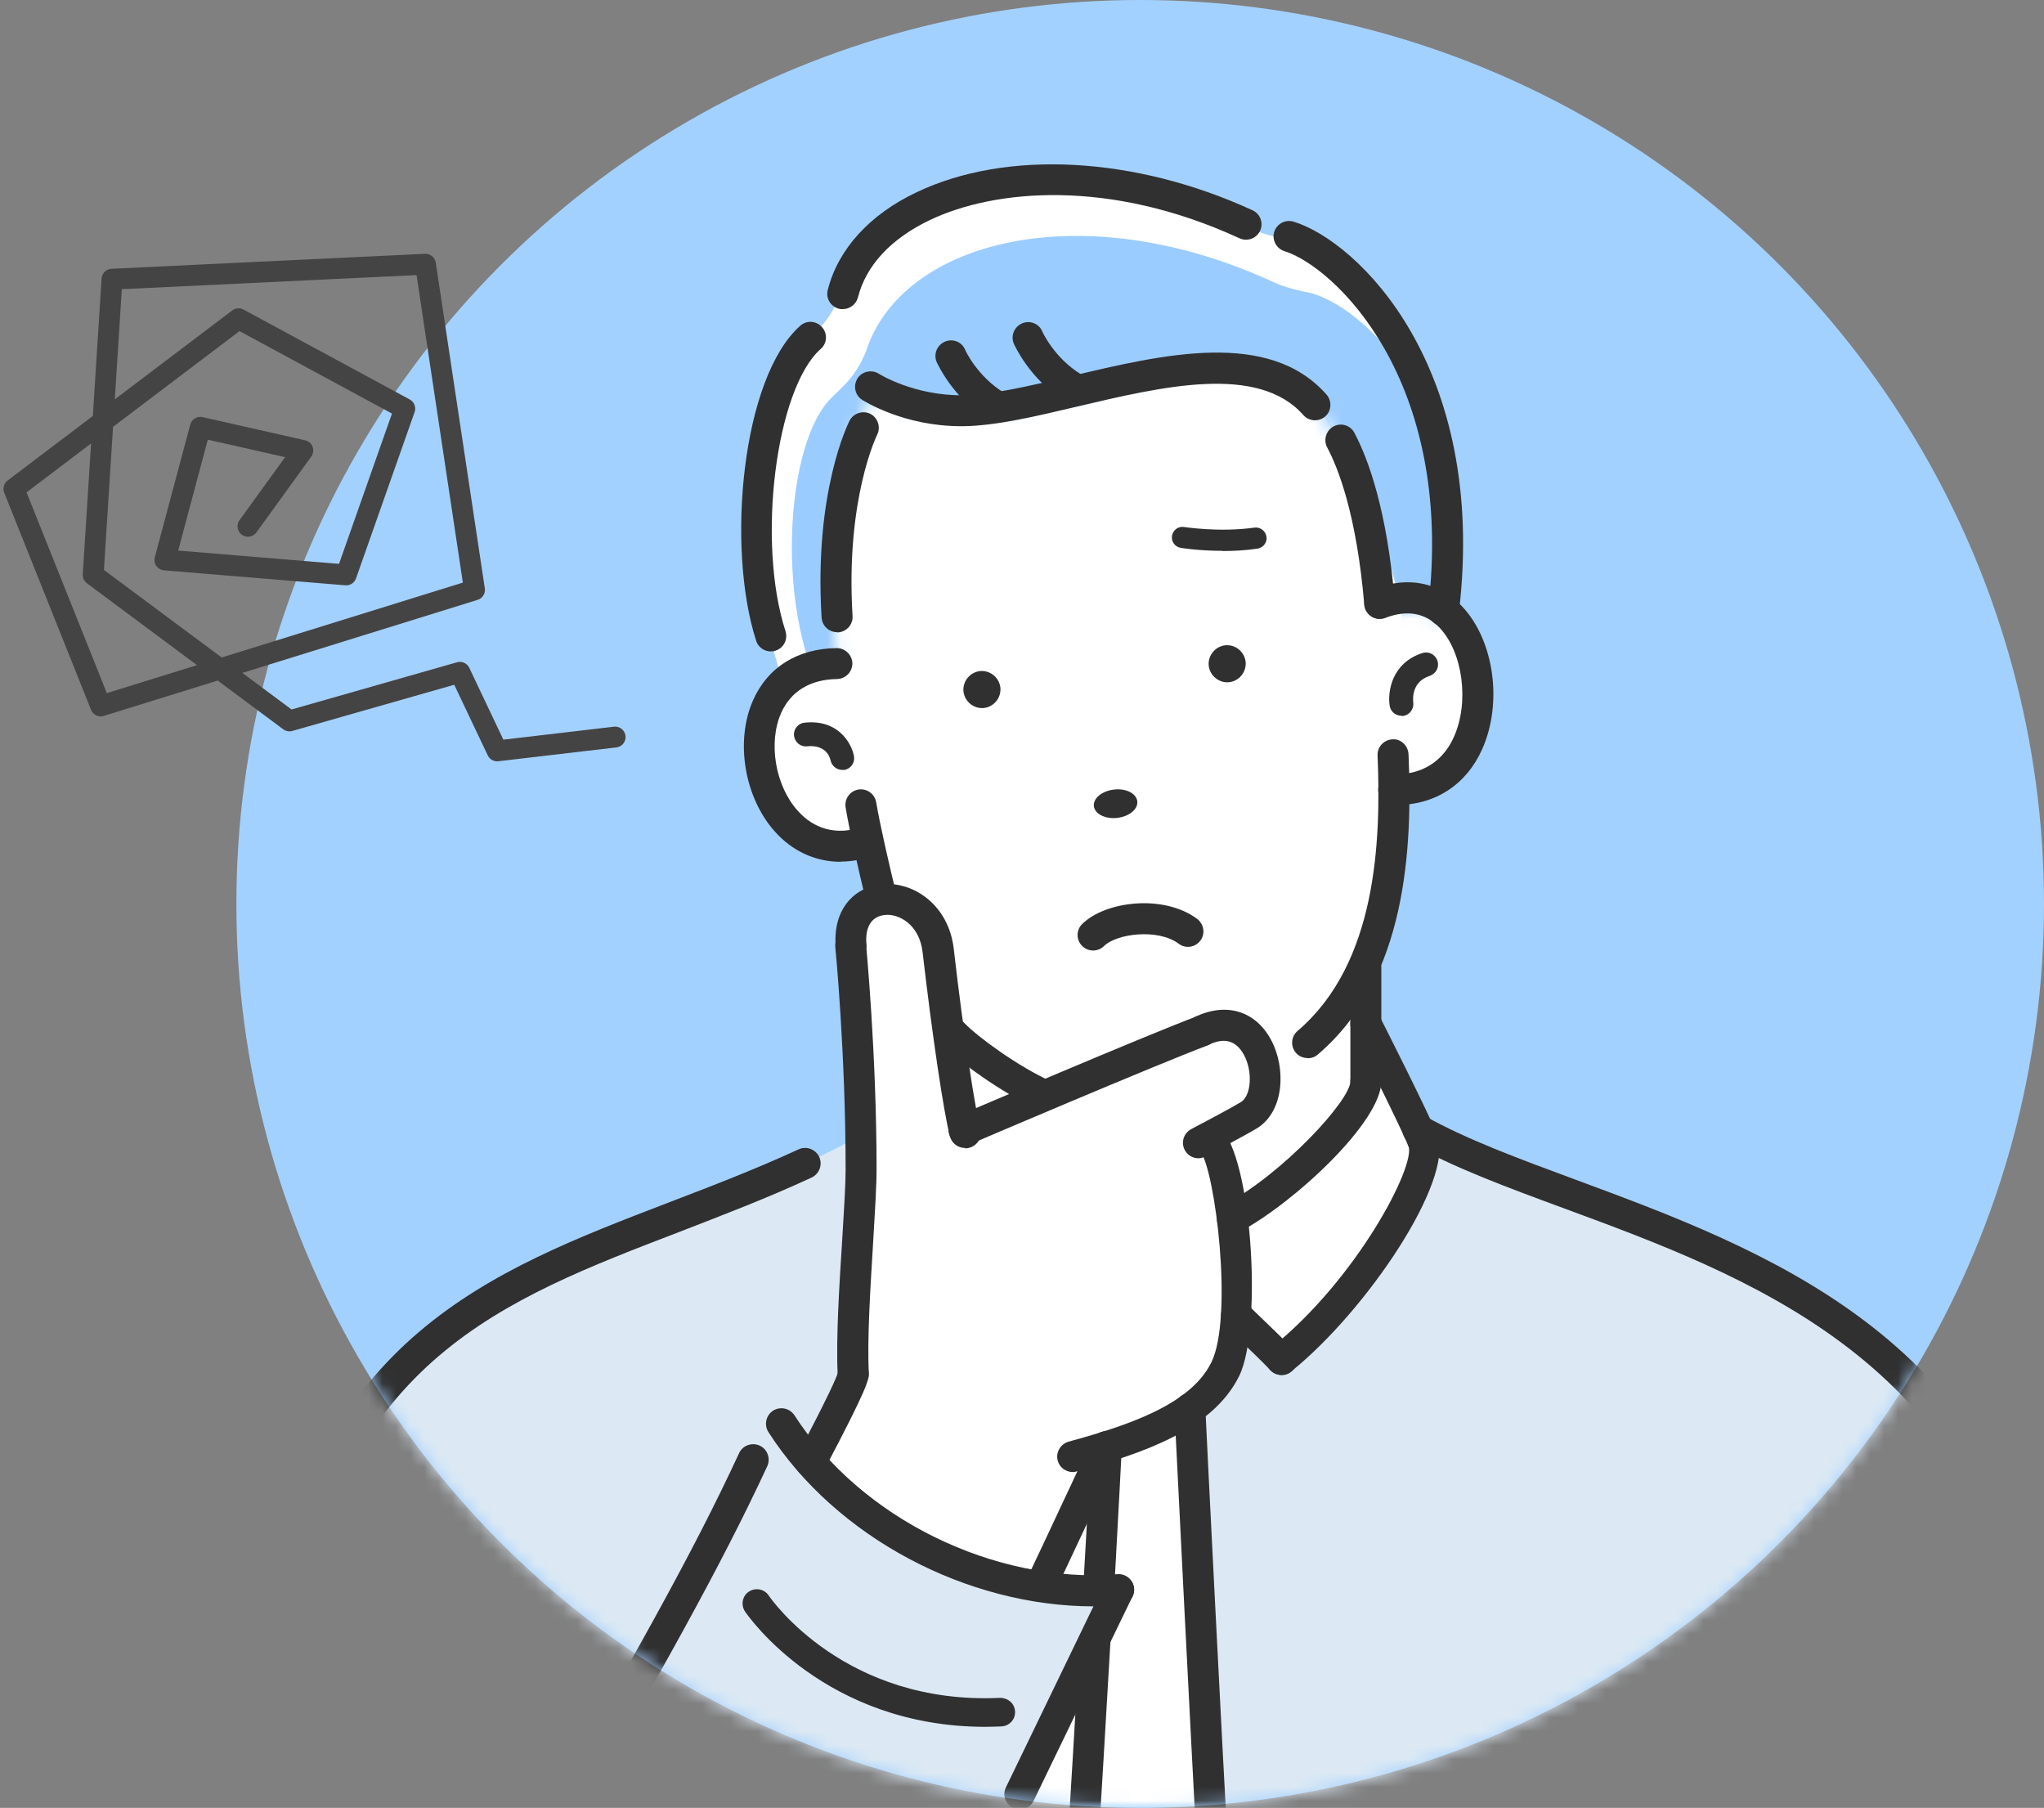<svg width="147" height="130" viewBox="0 0 147 130" fill="none" xmlns="http://www.w3.org/2000/svg">
<rect x="0" y="0" width="147" height="130" fill="#808080" stroke="none"/>
<circle cx="82" cy="65" r="65" fill="#A3D1FF"/>
<mask id="mask0_6101_3955" style="mask-type:alpha" maskUnits="userSpaceOnUse" x="17" y="0" width="130" height="130">
<circle cx="82" cy="65" r="65" fill="#A3D1FF"/>
</mask>
<g mask="url(#mask0_6101_3955)">
<mask id="mask1_6101_3955" style="mask-type:luminance" maskUnits="userSpaceOnUse" x="11" y="9" width="143" height="122">
<path d="M153.695 9H11V130.291H153.695V9Z" fill="white"/>
</mask>
<g mask="url(#mask1_6101_3955)">
<path d="M146.418 117.206C149.472 134.558 152.34 168.605 150.613 182.461C148.972 195.746 143.764 202.438 131.264 203.194L135.003 136.085C135.117 133.916 133.39 132.075 131.221 132.075H87.157C86.9 128.236 85.559 101.281 85.559 101.281C86.657 100.511 87.542 99.583 88.099 98.442C88.512 97.643 88.755 96.444 88.869 95.031C89.868 96.002 91.166 97.257 92.151 98.285C98.729 92.82 102.882 83.701 102.154 82.017C102.068 81.818 101.926 81.504 101.755 81.147C114.24 88.225 141.538 90.465 146.418 117.192V117.206Z" fill="#DCE9F4"/>
<path d="M87.157 132.089H77.91C78.025 130.263 78.41 123.613 78.752 117.82C79.451 116.378 80.037 115.165 80.45 114.309C79.965 114.338 79.494 114.381 79.009 114.381C79.323 109.058 79.58 104.021 79.58 104.021C81.72 103.35 83.875 102.508 85.573 101.295C85.573 101.295 86.915 128.251 87.171 132.089H87.157Z" fill="white"/>
<path d="M79.579 104.021C79.579 104.021 79.322 109.058 79.008 114.381C77.638 114.395 76.24 114.295 74.813 114.052C76.853 109.772 79.179 104.734 79.579 104.021Z" fill="white"/>
<path d="M78.752 117.82C78.409 123.613 78.038 130.249 77.91 132.089H71.845C74.257 127.109 76.897 121.644 78.752 117.82Z" fill="white"/>
<path d="M58.289 105.177C62.627 110.086 68.791 113.154 74.813 114.067C76.24 114.309 77.638 114.409 79.008 114.395C79.493 114.395 79.964 114.367 80.45 114.324C80.036 115.18 79.451 116.393 78.751 117.834C76.897 121.658 74.271 127.109 71.845 132.104H33.46C31.291 132.104 29.579 133.93 29.693 136.113L33.275 200.498C23.058 199.898 14.781 195.774 13.14 182.489C11.414 168.634 17.264 135.585 20.104 117.235C25.084 90.123 44.262 91.307 61.899 81.647C61.928 82.446 61.928 83.273 61.928 84.101C61.928 87.04 61.157 94.703 61.343 98.813C61.357 99.212 60.486 101.053 58.289 105.177Z" fill="#DCE9F4"/>
<path d="M86.885 81.803C87.555 82.146 88.197 84.486 88.583 87.369C88.925 89.852 89.082 92.734 88.868 95.06C88.754 96.458 88.511 97.657 88.097 98.47C87.555 99.612 86.656 100.539 85.558 101.31C83.859 102.523 81.705 103.365 79.564 104.035C79.165 104.749 76.839 109.786 74.798 114.067C68.777 113.154 62.612 110.1 58.274 105.177H58.288C60.486 101.039 61.356 99.184 61.342 98.784C61.157 94.675 61.927 87.026 61.927 84.072C61.927 83.245 61.927 82.431 61.899 81.618C61.799 74.226 61.185 67.99 61.185 67.99C61.014 65.864 62.184 64.794 63.554 64.666C65.195 64.523 67.15 65.779 67.464 68.333C68.134 74.155 68.948 79.535 69.347 81.247C69.347 81.247 82.59 75.582 86.471 74.112C90.809 72.086 92.264 78.707 89.838 80.205C89.325 80.519 87.798 81.318 86.899 81.803H86.885Z" fill="white"/>
<path d="M100.371 57.631C100.385 62.44 99.629 66.392 97.988 69.56L98.016 75.111L97.988 78.964C96.133 81.761 92.251 85.499 88.641 87.426L88.427 86.855C88.056 83.972 87.557 82.174 86.886 81.832C87.799 81.347 89.369 80.576 89.883 80.262C92.294 78.75 90.61 72.357 86.287 74.383C82.405 75.853 69.235 81.304 69.235 81.304C68.835 79.592 68.122 75.182 67.451 69.36C67.137 66.806 66.381 64.609 63.341 64.68C63.084 63.724 62.285 60.642 62.285 60.642C55.493 62.711 52.211 52.522 56.192 48.983C57.105 48.156 58.404 47.728 60.131 47.899H60.159C58.761 35.085 62.956 28.236 62.956 28.236C63.798 28.692 66.152 29.805 69.349 29.777C76.369 29.691 89.412 23.17 94.863 29.349C94.863 29.349 98.63 33.815 99.557 44.374C101.441 43.661 102.868 43.846 104.024 44.774C108.019 47.87 107.463 57.831 100.357 57.645L100.371 57.631Z" fill="white"/>
<path d="M63.112 28.435C63.112 28.435 58.916 35.285 60.315 48.099L60.129 47.885C58.403 47.713 57.147 48.027 56.248 48.841C52.652 37.725 54.265 27.85 58.032 24.511C58.874 23.669 59.644 23.056 60.358 21.343C62.912 13.309 76.297 10.142 89.996 16.449C90.795 16.805 91.365 16.962 92.25 17.162C96.731 17.819 106.249 27.879 104.408 44.945C103.238 44.017 101.44 43.618 99.556 44.331C98.629 33.772 95.019 29.534 95.019 29.534C89.567 23.355 76.525 29.876 69.504 29.962C66.322 29.991 63.954 28.878 63.112 28.421V28.435Z" fill="white"/>
<mask id="mask2_6101_3955" style="mask-type:luminance" maskUnits="userSpaceOnUse" x="54" y="11" width="51" height="38">
<path d="M62.813 28.407C58.746 35.113 60.216 47.913 60.216 47.913C58.489 47.742 57.162 48.084 56.263 48.912C52.667 37.796 54.522 26.766 58.289 23.427C59.131 22.585 59.902 21.971 60.615 20.259C63.169 12.225 76.169 8.929 89.868 15.222C90.667 15.578 91.238 15.735 92.122 15.935C96.603 16.592 106.092 27.793 104.237 44.859C103.067 43.932 101.483 43.604 99.6 44.317C98.672 33.758 94.391 28.792 94.391 28.792C88.826 23.37 76.554 29.663 69.534 29.748C66.352 29.777 65.039 29.206 62.827 28.35L62.813 28.407Z" fill="white"/>
</mask>
<g mask="url(#mask2_6101_3955)">
<path d="M64.64 32.26C64.64 32.26 60.858 39.066 62.257 51.88C62.257 51.88 61.087 52.523 60.33 51.766C55.593 45.901 56.178 31.803 59.945 28.464C60.787 27.622 61.557 27.009 62.271 25.296C64.825 17.262 77.825 13.966 91.524 20.259C92.323 20.616 92.893 20.773 93.778 20.973C98.259 21.629 107.705 31.189 105.85 48.27C104.68 47.343 103.125 47.043 101.241 47.756C100.314 37.197 96.532 33.358 96.532 33.358C91.081 27.18 78.039 33.701 71.018 33.787C67.836 33.815 65.467 32.702 64.626 32.245L64.64 32.26Z" fill="#9ACCFF"/>
</g>
<path d="M98.015 78.992V73.513C98.015 73.513 100.655 78.864 101.768 81.161C101.939 81.518 102.082 81.832 102.168 82.032C102.91 83.716 98.743 92.834 92.165 98.299C91.166 97.272 89.867 96.016 88.883 95.046C89.083 92.72 88.94 89.837 88.597 87.354H88.612C92.222 85.442 96.174 81.775 98.03 78.978L98.015 78.992Z" fill="white"/>
<path d="M136.401 203.565C135.887 203.565 135.431 203.223 135.316 202.695C135.174 202.096 135.559 201.496 136.158 201.368C143.992 199.57 148.116 193.691 149.515 182.318C151.241 168.362 148.216 133.859 145.319 117.392C145.219 116.792 145.619 116.207 146.218 116.107C146.818 115.993 147.403 116.407 147.503 117.006C150.385 133.402 153.524 167.92 151.712 182.589C150.185 194.861 145.405 201.511 136.643 203.523C136.558 203.537 136.472 203.551 136.387 203.551L136.401 203.565Z" fill="#303030"/>
<path d="M28.538 200.811C28.538 200.811 28.424 200.811 28.367 200.811C21.817 199.827 13.669 195.874 12.014 182.603C10.501 170.374 14.697 144.004 17.765 124.755C18.207 121.986 18.621 119.404 18.977 117.049C19.077 116.435 19.634 116.022 20.247 116.122C20.861 116.221 21.275 116.778 21.175 117.392C20.804 119.746 20.39 122.343 19.962 125.111C16.908 144.233 12.742 170.417 14.226 182.332C15.41 191.879 20.276 197.344 28.695 198.614C29.308 198.699 29.722 199.27 29.637 199.884C29.551 200.44 29.08 200.826 28.538 200.826V200.811Z" fill="#303030"/>
<path d="M20.103 118.333C20.103 118.333 19.975 118.333 19.904 118.319C19.304 118.205 18.905 117.634 19.005 117.021C22.843 96.159 35.101 91.45 48.086 86.469C51.14 85.299 54.307 84.086 57.432 82.645C57.989 82.388 58.645 82.631 58.916 83.187C59.173 83.744 58.931 84.4 58.374 84.671C55.178 86.156 51.981 87.368 48.899 88.567C35.985 93.519 24.826 97.799 21.216 117.434C21.116 117.977 20.646 118.348 20.118 118.348L20.103 118.333Z" fill="#303030"/>
<path d="M61.357 99.897C60.772 99.897 60.273 99.441 60.244 98.841C60.116 96.273 60.358 92.463 60.572 89.109C60.701 87.012 60.815 85.199 60.815 84.086C60.815 75.81 60.087 68.19 60.073 68.105C60.016 67.491 60.458 66.949 61.072 66.892C61.7 66.849 62.228 67.277 62.285 67.891C62.285 67.962 63.041 75.696 63.041 84.086C63.041 85.271 62.927 87.112 62.799 89.252C62.599 92.548 62.356 96.301 62.485 98.741C62.513 99.355 62.042 99.883 61.429 99.911C61.414 99.911 61.386 99.911 61.372 99.911L61.357 99.897Z" fill="#303030"/>
<path d="M69.392 82.545C68.906 82.545 68.45 82.217 68.321 81.718C67.879 80.091 67.037 74.397 66.352 68.475C66.124 66.463 64.626 65.679 63.627 65.793C62.685 65.893 62.2 66.649 62.314 67.905C62.357 68.518 61.914 69.061 61.301 69.103C60.687 69.16 60.145 68.704 60.102 68.09C59.874 65.222 61.6 63.752 63.427 63.581C65.667 63.367 68.222 65.037 68.593 68.233C69.32 74.554 70.148 79.863 70.505 81.161C70.662 81.76 70.319 82.36 69.72 82.531C69.62 82.559 69.52 82.574 69.434 82.574L69.392 82.545Z" fill="#303030"/>
<path d="M69.334 82.36C68.906 82.36 68.492 82.103 68.307 81.689C68.064 81.118 68.321 80.476 68.892 80.234C69.434 80.005 82.191 74.54 86.058 73.085C86.629 72.871 87.271 73.156 87.499 73.727C87.713 74.297 87.428 74.939 86.857 75.168C83.033 76.609 69.905 82.217 69.776 82.274C69.634 82.331 69.491 82.36 69.334 82.36Z" fill="#303030"/>
<path d="M86.186 83.287C85.787 83.287 85.402 83.073 85.202 82.688C84.916 82.146 85.13 81.475 85.673 81.19C86.472 80.776 88.655 79.606 89.24 79.249C89.996 78.778 90.111 77.037 89.454 75.839C88.898 74.826 88.07 74.583 86.928 75.125C86.372 75.382 85.716 75.139 85.444 74.583C85.188 74.026 85.43 73.37 85.987 73.099C88.213 72.057 90.296 72.699 91.409 74.768C92.508 76.809 92.365 79.92 90.396 81.133C89.625 81.603 86.814 83.088 86.686 83.159C86.515 83.245 86.343 83.287 86.172 83.287H86.186Z" fill="#303030"/>
<path d="M77.139 105.848C76.654 105.848 76.198 105.519 76.069 105.034C75.912 104.449 76.255 103.835 76.854 103.664C81.021 102.523 85.601 101.039 87.114 97.971C88.712 94.76 87.399 84.087 86.3 82.745C85.83 82.445 85.644 81.818 85.915 81.304C86.201 80.762 86.871 80.548 87.413 80.819C90.011 82.146 90.867 95.445 89.112 98.955C87.185 102.851 82.077 104.535 77.439 105.805C77.339 105.833 77.239 105.848 77.139 105.848Z" fill="#303030"/>
<path d="M74.814 115.194C74.657 115.194 74.486 115.165 74.343 115.08C73.787 114.823 73.544 114.152 73.815 113.596C74.629 111.883 75.485 110.071 76.241 108.444C77.411 105.947 78.339 103.964 78.581 103.507C78.867 102.965 79.537 102.751 80.079 103.036C80.622 103.322 80.836 103.992 80.55 104.535C80.336 104.948 79.366 107.003 78.253 109.386C77.497 111.013 76.626 112.839 75.827 114.552C75.642 114.951 75.242 115.194 74.814 115.194Z" fill="#303030"/>
<path d="M73.343 130.12C73.186 130.12 73.015 130.077 72.858 130.006C72.302 129.735 72.073 129.078 72.344 128.522C75.241 122.528 78.166 116.478 79.451 113.824C79.722 113.268 80.378 113.039 80.935 113.31C81.491 113.581 81.72 114.238 81.448 114.794C80.164 117.434 77.239 123.485 74.342 129.478C74.157 129.877 73.757 130.106 73.343 130.106V130.12Z" fill="#303030"/>
<path d="M39.425 133.202C39.24 133.202 39.04 133.159 38.869 133.06C38.341 132.76 38.155 132.075 38.455 131.533C45.576 119.161 49.771 111.798 53.153 104.492C53.41 103.935 54.08 103.693 54.637 103.95C55.193 104.206 55.436 104.877 55.179 105.434C51.754 112.811 47.545 120.217 40.396 132.646C40.196 133.002 39.811 133.202 39.425 133.202Z" fill="#303030"/>
<path d="M78.652 115.508C69.534 115.508 60.13 110.542 55.264 102.979C54.936 102.466 55.079 101.781 55.593 101.438C56.106 101.11 56.791 101.253 57.134 101.766C61.914 109.187 71.475 113.881 80.365 113.211C80.978 113.154 81.506 113.624 81.563 114.238C81.606 114.852 81.149 115.38 80.536 115.437C79.908 115.479 79.28 115.508 78.652 115.508Z" fill="#303030"/>
<path d="M58.318 106.275C58.147 106.275 57.961 106.233 57.804 106.147C57.262 105.862 57.048 105.191 57.333 104.649C59.674 100.211 60.173 99.012 60.259 98.698C60.301 98.127 60.772 97.685 61.357 97.671C61.971 97.671 62.471 98.156 62.471 98.77C62.471 99.226 62.471 99.64 59.288 105.676C59.089 106.047 58.703 106.275 58.304 106.275H58.318Z" fill="#303030"/>
<path d="M70.875 124.17C59.346 124.17 53.823 116.236 53.581 115.879C53.267 115.408 53.381 114.766 53.852 114.452C54.323 114.138 54.965 114.252 55.279 114.723C55.493 115.037 60.801 122.614 71.931 122.086C72.516 122.1 72.973 122.5 73.001 123.071C73.03 123.642 72.588 124.112 72.017 124.141C71.632 124.155 71.246 124.17 70.861 124.17H70.875Z" fill="#303030"/>
<path d="M78.609 68.347C78.323 68.347 78.038 68.233 77.824 68.019C77.396 67.591 77.382 66.877 77.824 66.449C79.479 64.794 83.703 64.28 86.1 66.078C86.585 66.449 86.7 67.148 86.329 67.633C85.958 68.133 85.258 68.233 84.773 67.862C83.261 66.735 80.278 67.148 79.408 68.019C79.194 68.233 78.909 68.347 78.623 68.347H78.609Z" fill="#303030"/>
<path d="M87.913 39.608C86.243 39.608 84.987 39.408 84.916 39.394C84.502 39.323 84.217 38.938 84.288 38.524C84.36 38.11 84.745 37.825 85.159 37.896C85.187 37.896 87.699 38.295 90.21 37.939C90.624 37.882 91.009 38.167 91.081 38.581C91.152 38.995 90.852 39.38 90.439 39.451C89.568 39.58 88.698 39.623 87.927 39.623L87.913 39.608Z" fill="#303030"/>
<path d="M87.157 133.202C86.572 133.202 86.087 132.746 86.044 132.161C85.801 128.351 84.474 101.624 84.46 101.353C84.431 100.739 84.902 100.211 85.516 100.183C86.129 100.14 86.657 100.625 86.686 101.239C86.686 101.51 88.027 128.222 88.27 132.018C88.313 132.632 87.842 133.159 87.228 133.202C87.2 133.202 87.186 133.202 87.157 133.202Z" fill="#303030"/>
<path d="M79.008 115.494C79.008 115.494 78.966 115.494 78.937 115.494C78.324 115.451 77.853 114.937 77.895 114.324C78.21 109.001 78.452 103.978 78.452 103.978C78.481 103.365 78.994 102.894 79.622 102.922C80.236 102.951 80.707 103.479 80.678 104.092C80.678 104.092 80.421 109.13 80.122 114.466C80.093 115.051 79.594 115.508 79.008 115.508V115.494Z" fill="#303030"/>
<path d="M92.166 98.87C91.838 98.87 91.523 98.727 91.295 98.456C90.91 97.971 90.981 97.272 91.466 96.886C97.602 91.949 101.826 83.83 101.298 82.403C101.084 81.832 101.384 81.19 101.955 80.976C102.525 80.762 103.167 81.061 103.382 81.632C104.58 84.9 98.273 94.261 92.865 98.613C92.665 98.784 92.408 98.856 92.166 98.856V98.87Z" fill="#303030"/>
<path d="M92.166 98.87C91.866 98.87 91.581 98.756 91.367 98.527C90.753 97.885 90.026 97.186 89.326 96.515C88.913 96.116 88.513 95.73 88.142 95.359C87.7 94.931 87.7 94.218 88.142 93.79C88.57 93.347 89.284 93.347 89.712 93.79C90.069 94.147 90.468 94.532 90.868 94.917C91.595 95.616 92.337 96.33 92.979 97C93.407 97.443 93.393 98.156 92.937 98.57C92.723 98.77 92.451 98.884 92.166 98.884V98.87Z" fill="#303030"/>
<path d="M69.12 30.647C64.968 30.647 62.128 28.82 62 28.749C61.486 28.421 61.343 27.722 61.671 27.208C62 26.694 62.699 26.552 63.212 26.88C63.255 26.908 65.752 28.464 69.263 28.421C71.332 28.392 74.057 27.75 76.954 27.065C83.661 25.467 91.266 23.669 95.405 28.378C95.804 28.835 95.761 29.548 95.305 29.948C94.848 30.347 94.135 30.304 93.735 29.848C90.482 26.152 83.575 27.793 77.468 29.234C74.457 29.948 71.603 30.618 69.291 30.647C69.234 30.647 69.177 30.647 69.12 30.647Z" fill="#303030"/>
<path d="M99.23 44.503C98.659 44.503 98.174 44.06 98.117 43.49C97.56 36.94 96.204 33.587 95.448 32.174C95.163 31.632 95.362 30.961 95.905 30.661C96.447 30.376 97.118 30.576 97.403 31.118C98.416 33.03 99.758 36.697 100.314 43.29C100.371 43.903 99.915 44.446 99.301 44.489C99.272 44.489 99.23 44.489 99.201 44.489L99.23 44.503Z" fill="#303030"/>
<path d="M60.201 45.459C59.616 45.459 59.131 45.002 59.088 44.417C58.532 35.356 61 30.447 61.1 30.247C61.386 29.705 62.056 29.491 62.599 29.762C63.141 30.048 63.355 30.718 63.084 31.261C63.055 31.318 60.8 35.913 61.314 44.289C61.357 44.902 60.886 45.43 60.273 45.473C60.244 45.473 60.23 45.473 60.201 45.473V45.459Z" fill="#303030"/>
<path d="M60.601 22.228C60.515 22.228 60.415 22.228 60.33 22.199C59.73 22.042 59.374 21.443 59.531 20.844C60.273 17.919 62.541 15.421 65.923 13.823C72.388 10.741 81.648 11.24 90.082 15.122C90.638 15.379 90.881 16.035 90.624 16.591C90.367 17.148 89.711 17.39 89.14 17.134C79.765 12.81 71.489 13.623 66.879 15.821C64.068 17.162 62.285 19.089 61.7 21.386C61.571 21.886 61.115 22.228 60.615 22.228H60.601Z" fill="#303030"/>
<path d="M71.632 30.305C71.432 30.305 71.232 30.247 71.047 30.148C68.493 28.592 67.422 26.138 67.365 26.038C67.123 25.467 67.38 24.825 67.95 24.568C68.507 24.326 69.163 24.568 69.406 25.139C69.406 25.168 70.276 27.065 72.203 28.235C72.731 28.549 72.888 29.234 72.574 29.762C72.36 30.105 72.003 30.29 71.618 30.29L71.632 30.305Z" fill="#303030"/>
<path d="M77.183 28.992C76.983 28.992 76.783 28.934 76.597 28.835C74.043 27.279 72.973 24.825 72.916 24.725C72.673 24.154 72.93 23.512 73.501 23.255C74.058 23.013 74.714 23.255 74.957 23.826C74.957 23.855 75.827 25.752 77.753 26.922C78.281 27.236 78.438 27.921 78.124 28.449C77.91 28.792 77.553 28.977 77.168 28.977L77.183 28.992Z" fill="#303030"/>
<path d="M100.427 57.902C100.356 57.902 100.27 57.902 100.199 57.902C99.585 57.888 99.1 57.374 99.115 56.76C99.129 56.147 99.657 55.69 100.256 55.676C102.768 55.719 104.009 54.249 104.566 52.979C105.679 50.496 105.208 46.914 103.538 45.145C102.511 44.06 101.198 43.832 99.628 44.431C99.058 44.645 98.415 44.36 98.187 43.789C97.973 43.218 98.258 42.576 98.829 42.348C101.255 41.406 103.495 41.863 105.151 43.604C107.448 46.03 108.09 50.539 106.592 53.878C105.45 56.432 103.21 57.888 100.413 57.888L100.427 57.902Z" fill="#303030"/>
<path d="M60.474 61.969C58.647 61.969 56.977 61.213 55.693 59.757C53.524 57.303 52.868 53.279 54.152 50.368C55.208 47.971 57.349 46.643 60.174 46.601C60.773 46.601 61.287 47.086 61.301 47.699C61.301 48.313 60.816 48.812 60.202 48.827C58.276 48.855 56.878 49.697 56.178 51.267C55.237 53.393 55.75 56.475 57.349 58.273C58.176 59.215 59.646 60.2 61.915 59.5C62.5 59.329 63.128 59.657 63.299 60.242C63.484 60.827 63.142 61.455 62.557 61.626C61.843 61.84 61.144 61.955 60.459 61.955L60.474 61.969Z" fill="#303030"/>
<path d="M81.792 57.63C81.849 58.187 81.207 58.715 80.336 58.815C79.48 58.901 78.724 58.529 78.667 57.959C78.61 57.402 79.252 56.874 80.122 56.774C80.993 56.674 81.735 57.06 81.792 57.63Z" fill="#303030"/>
<path d="M89.583 47.585C89.654 48.313 89.126 48.969 88.398 49.055C87.671 49.126 87.014 48.598 86.929 47.87C86.857 47.143 87.385 46.486 88.113 46.401C88.841 46.329 89.497 46.857 89.583 47.585Z" fill="#303030"/>
<path d="M71.945 49.44C72.017 50.168 71.489 50.824 70.761 50.91C70.033 50.981 69.377 50.453 69.291 49.725C69.22 48.998 69.748 48.341 70.476 48.255C71.204 48.184 71.86 48.712 71.945 49.44Z" fill="#303030"/>
<path d="M100.784 51.466C100.37 51.466 99.999 51.167 99.942 50.739C99.785 49.74 100.085 47.67 102.297 46.957C102.753 46.814 103.224 47.057 103.381 47.514C103.524 47.97 103.281 48.441 102.825 48.598C101.512 49.026 101.612 50.268 101.64 50.51C101.697 50.981 101.383 51.409 100.912 51.48C100.87 51.48 100.827 51.48 100.784 51.48V51.466Z" fill="#303030"/>
<path d="M60.574 55.362C60.174 55.362 59.817 55.076 59.732 54.677C59.675 54.406 59.375 53.535 58.048 53.664C57.577 53.721 57.163 53.378 57.106 52.907C57.049 52.437 57.392 52.008 57.862 51.966C60.274 51.709 61.23 53.421 61.416 54.363C61.501 54.834 61.201 55.276 60.73 55.362C60.673 55.362 60.631 55.362 60.574 55.362Z" fill="#303030"/>
<path d="M103.809 45.016C103.809 45.016 103.723 45.016 103.68 45.016C103.067 44.945 102.638 44.389 102.71 43.775C104.679 27.165 95.818 19.117 92.379 18.061C91.794 17.876 91.465 17.262 91.637 16.677C91.822 16.092 92.436 15.764 93.021 15.935C97.63 17.333 107.019 26.352 104.922 44.032C104.85 44.602 104.379 45.016 103.823 45.016H103.809Z" fill="#303030"/>
<path d="M55.436 46.843C54.965 46.843 54.523 46.543 54.38 46.072C52.211 39.337 53.353 27.151 57.548 23.427C58.005 23.013 58.704 23.055 59.118 23.526C59.532 23.983 59.489 24.697 59.018 25.096C55.793 27.964 54.409 38.966 56.492 45.387C56.678 45.972 56.364 46.6 55.779 46.786C55.664 46.829 55.55 46.843 55.436 46.843Z" fill="#303030"/>
<path d="M63.341 65.536C62.842 65.536 62.385 65.193 62.257 64.68C61.757 62.611 61.072 59.643 60.815 58.059C60.715 57.445 61.129 56.874 61.729 56.774C62.342 56.675 62.913 57.088 63.013 57.688C63.284 59.314 64.026 62.511 64.426 64.138C64.568 64.737 64.212 65.336 63.612 65.479C63.527 65.507 63.441 65.507 63.341 65.507V65.536Z" fill="#303030"/>
<path d="M75.013 79.82C74.856 79.82 74.699 79.791 74.556 79.72C72.059 78.578 68.948 76.352 67.721 75.068C67.293 74.626 67.307 73.912 67.764 73.498C68.206 73.07 68.92 73.084 69.334 73.541C70.404 74.654 73.315 76.723 75.484 77.708C76.04 77.965 76.297 78.621 76.04 79.177C75.855 79.591 75.455 79.834 75.027 79.834L75.013 79.82Z" fill="#303030"/>
<path d="M94.035 76.081C93.721 76.081 93.407 75.953 93.193 75.696C92.794 75.225 92.851 74.526 93.322 74.126C99.015 69.275 99.329 60.499 99.072 54.32C99.044 53.706 99.529 53.193 100.142 53.164C100.742 53.107 101.27 53.621 101.298 54.234C101.584 60.87 101.213 70.345 94.777 75.824C94.563 76.01 94.306 76.095 94.049 76.095L94.035 76.081Z" fill="#303030"/>
<path d="M77.924 133.202C77.924 133.202 77.882 133.202 77.853 133.202C77.239 133.159 76.769 132.631 76.811 132.018C76.925 130.32 77.311 123.642 77.653 117.848C77.696 117.235 78.21 116.778 78.823 116.806C79.437 116.849 79.908 117.363 79.865 117.977C79.522 123.77 79.137 130.462 79.023 132.16C78.98 132.746 78.495 133.202 77.91 133.202H77.924Z" fill="#303030"/>
<path d="M98.229 78.864C97.616 78.864 97.116 78.364 97.116 77.751V69.517C97.116 68.904 97.616 68.404 98.229 68.404C98.843 68.404 99.342 68.904 99.342 69.517V77.751C99.342 78.364 98.843 78.864 98.229 78.864Z" fill="#303030"/>
<path d="M88.627 88.71C88.227 88.71 87.842 88.496 87.642 88.125C87.357 87.582 87.556 86.912 88.099 86.612C92.251 84.4 97.117 79.121 97.117 77.751C97.117 77.137 97.616 76.638 98.23 76.638C98.844 76.638 99.343 77.137 99.343 77.751C99.343 80.676 93.079 86.484 89.155 88.581C88.983 88.667 88.812 88.71 88.627 88.71Z" fill="#303030"/>
<path d="M146.418 118.333C145.89 118.333 145.419 117.962 145.319 117.42C141.723 97.699 125.542 91.706 112.542 86.912C108.404 85.385 104.494 83.944 101.426 82.203C100.898 81.903 100.699 81.218 101.012 80.69C101.312 80.148 101.997 79.962 102.525 80.276C105.436 81.917 109.26 83.33 113.313 84.828C126.84 89.837 143.678 96.058 147.517 117.035C147.631 117.634 147.232 118.219 146.618 118.333C146.547 118.333 146.49 118.347 146.418 118.347V118.333Z" fill="#303030"/>
<path d="M102.339 83.145C101.897 83.145 101.483 82.874 101.297 82.445C100.712 80.947 97.273 74.155 97.231 74.084C96.96 73.541 97.174 72.871 97.716 72.585C98.258 72.3 98.929 72.528 99.214 73.07C99.357 73.356 102.739 80.02 103.366 81.618C103.595 82.189 103.309 82.831 102.739 83.059C102.61 83.116 102.468 83.145 102.325 83.145H102.339Z" fill="#303030"/>
</g>
</g>
<path d="M17.834 37.843L21.779 32.391L14.407 30.725L11.858 40.263L24.897 41.34L29.11 29.383L17.157 22.919L1 35.15L7.244 50.762L34.125 42.418L30.598 19L8.055 20.077L6.7 41.34L20.818 51.839L33.072 48.343L35.755 53.994L44.239 52.999" stroke="#444444" stroke-width="1.5" stroke-linecap="round" stroke-linejoin="round"/>
</svg>
